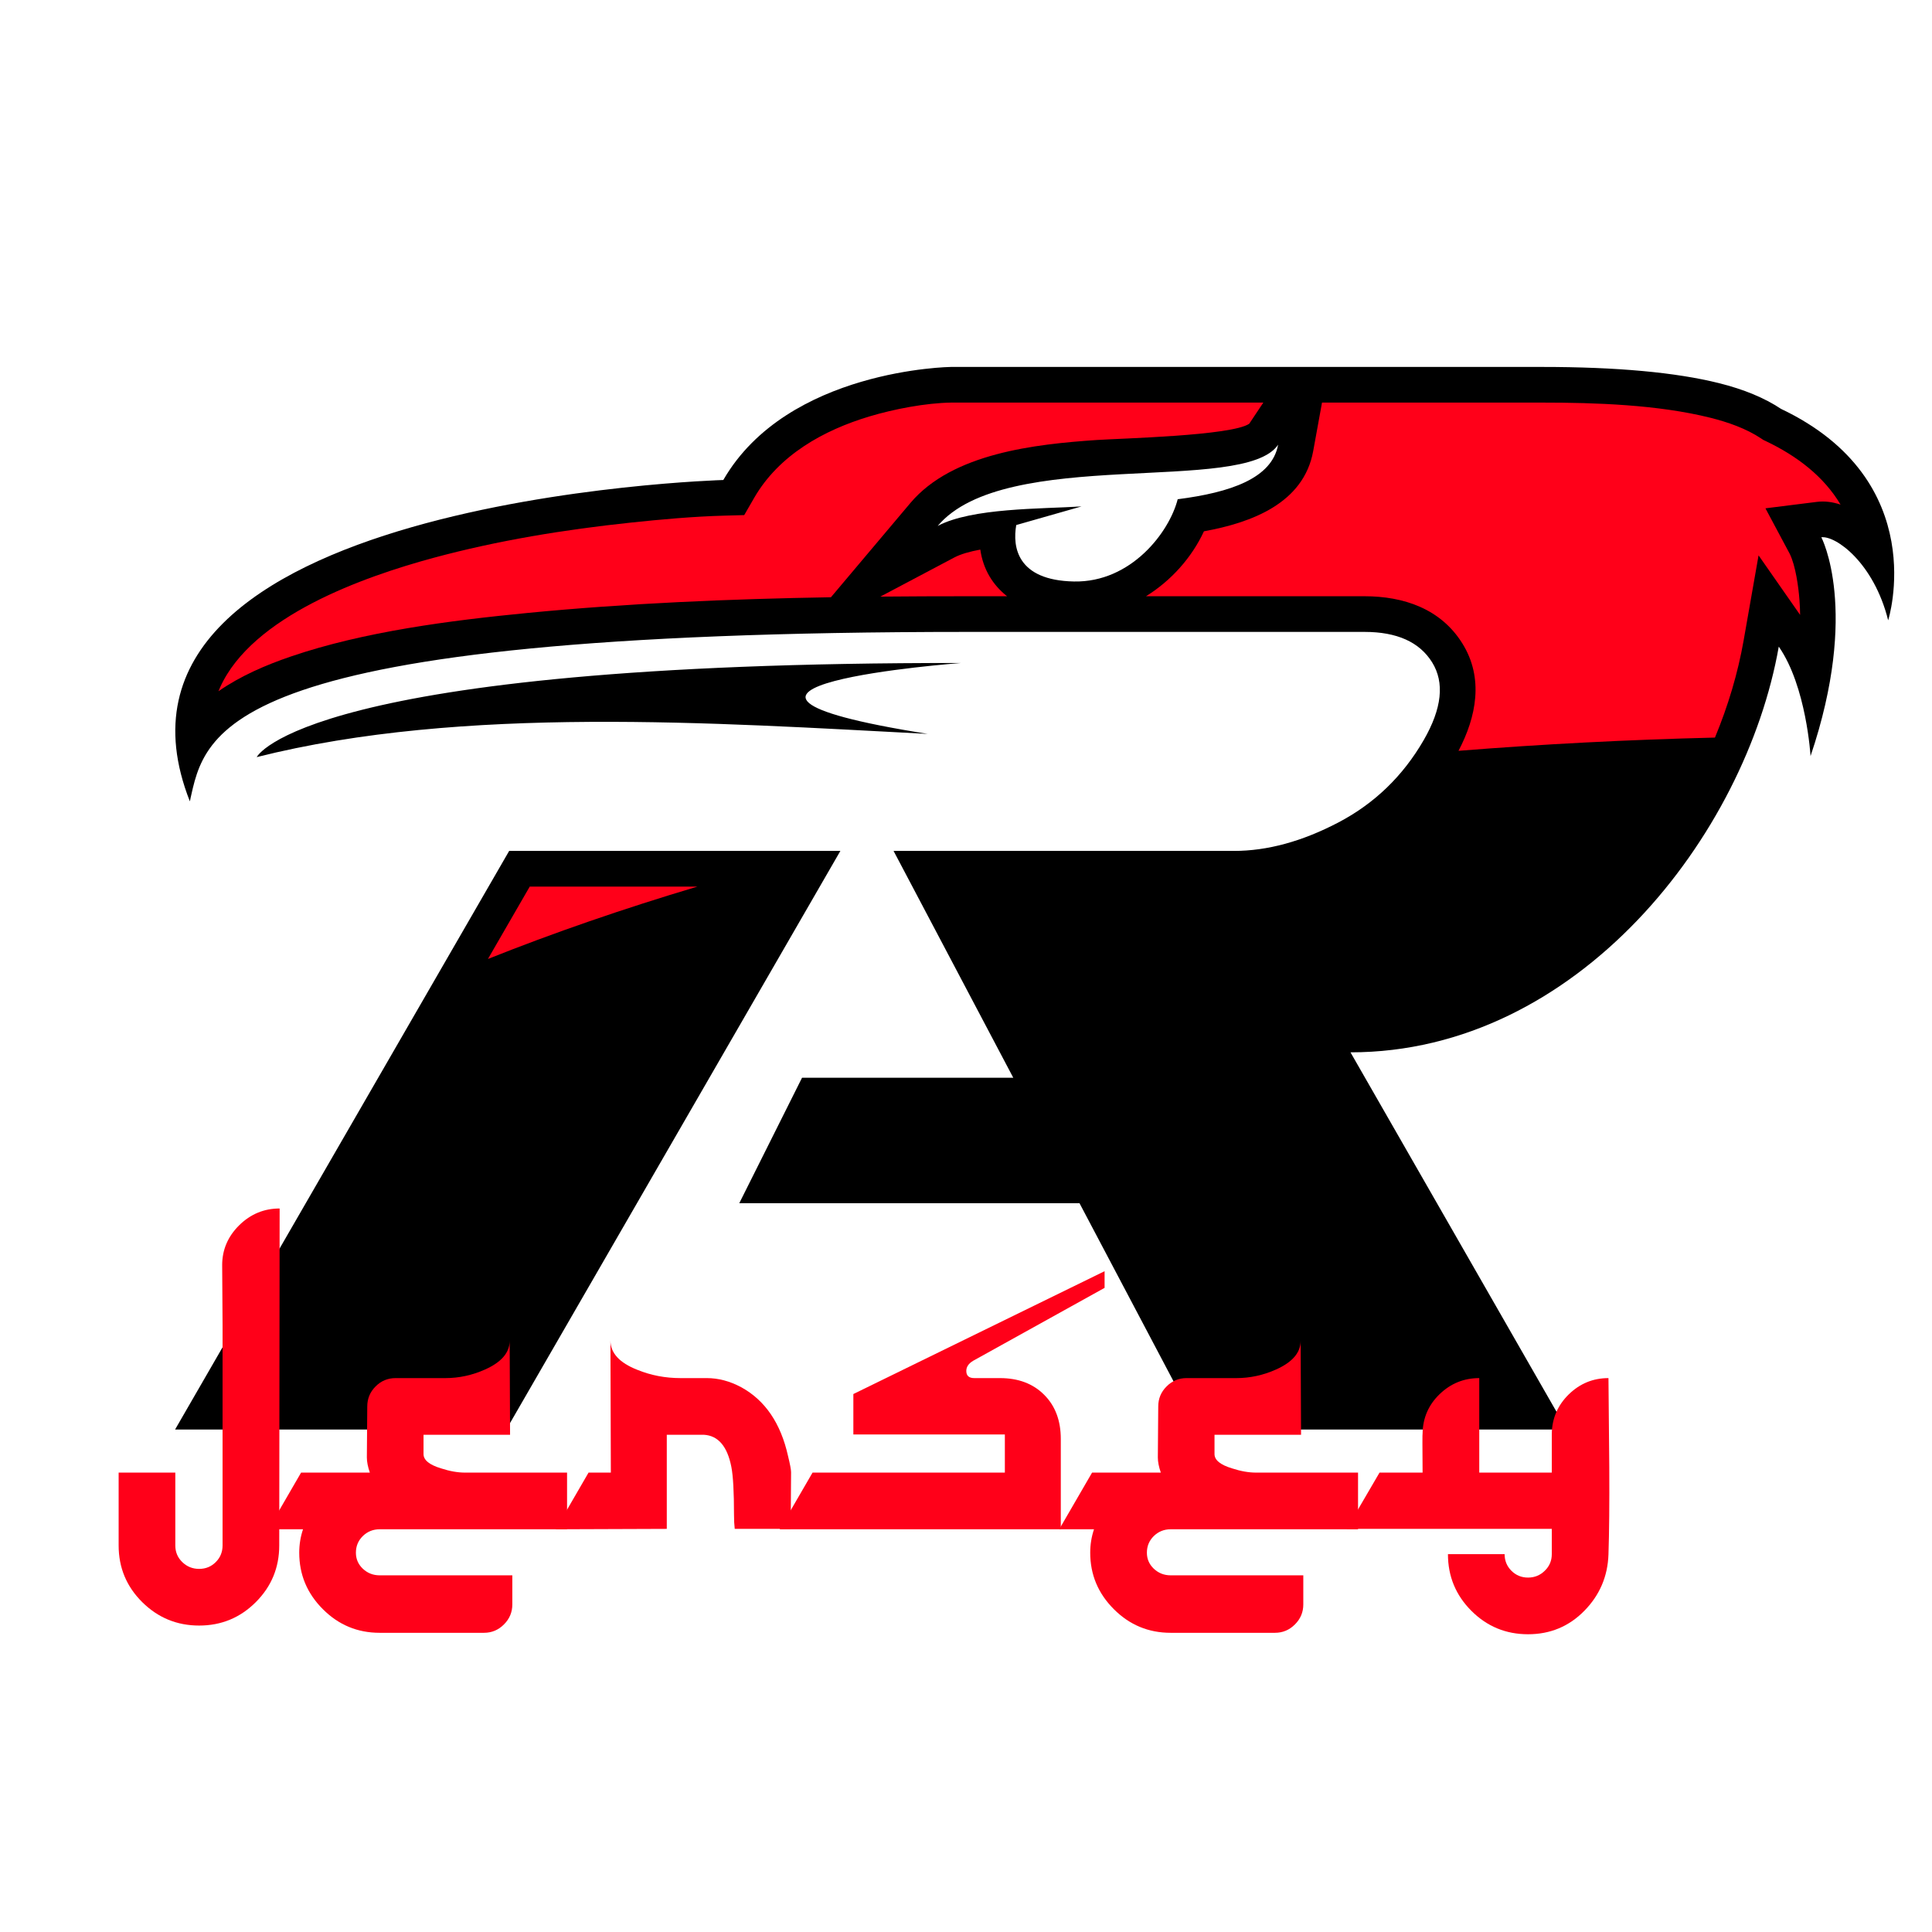 <svg xmlns="http://www.w3.org/2000/svg" xmlns:xlink="http://www.w3.org/1999/xlink" width="500" zoomAndPan="magnify" viewBox="0 0 375 375" height="500" preserveAspectRatio="xMidYMid meet" version="1.0"><defs><g/><clipPath id="d298361043"><path d="M 33 71.223 L 368 71.223 L 368 277.473 L 33 277.473 Z M 33 71.223 " clip-rule="nonzero"/></clipPath></defs><g clip-path="url(#d298361043)"><path fill="#000000" d="M 98.828 165.164 L 33.984 277.469 L 98.273 277.469 L 163.117 165.164 Z M 182.008 102.082 C 195.109 86.543 241.535 96.137 248.082 86.312 C 246.891 92.855 238.836 95.586 228.59 96.902 C 226.953 103.324 219.527 113.082 208.457 112.867 C 197.387 112.652 196.504 106.133 197.254 101.91 L 209.922 98.297 C 202.086 98.801 188.676 98.551 182.008 102.082 Z M 49.828 146.953 C 49.828 146.953 58.832 128.551 186.527 128.688 C 186.527 128.688 123.184 133.441 180.074 142.449 C 138.676 140.301 89.871 136.871 49.828 146.953 Z M 239.516 165.164 L 173.441 165.164 L 196.676 209.188 L 155.676 209.188 L 143.492 233.543 L 209.531 233.543 L 232.719 277.469 L 304.094 277.469 L 262.129 204.258 C 306.305 204.258 338.84 162.039 345.258 125.508 C 350.629 133.219 351.426 146.754 351.426 146.754 C 361.004 118.406 353.52 104.285 353.52 104.285 C 356.32 103.938 363.703 109.223 366.492 120.402 C 366.492 120.402 375.102 93.328 345.68 79.355 C 342.512 77.242 338.504 75.578 333.656 74.367 C 325.246 72.27 313.781 71.223 299.266 71.223 L 184.574 71.223 C 184.574 71.223 152.844 71.605 140.395 93.168 C 140.395 93.168 13.691 96.777 36.852 155.543 C 39.871 141.875 41.828 122.652 187.66 122.652 L 264.852 122.652 C 271.145 122.652 275.523 124.617 277.973 128.555 C 280.422 132.488 279.879 137.52 276.344 143.648 C 272.301 150.645 266.77 155.98 259.754 159.652 C 252.734 163.324 245.984 165.164 239.516 165.164 Z M 239.516 165.164 " fill-opacity="1" fill-rule="nonzero"/></g><path fill="#ff0019" d="M 102.824 172.086 L 94.707 186.137 C 107.402 181.07 120.996 176.375 135.379 172.086 Z M 170.879 115.801 C 176.488 115.75 182.086 115.73 187.66 115.73 L 195.473 115.73 C 192.691 113.543 190.824 110.504 190.277 106.676 C 188.242 107.051 186.484 107.547 185.246 108.199 Z M 245.211 78.141 L 184.656 78.141 C 179.664 78.215 173.504 79.406 168.773 80.824 C 159.844 83.5 151.18 88.328 146.387 96.629 L 144.453 99.98 L 140.59 100.086 C 134.586 100.25 128.391 100.805 122.43 101.438 C 109.605 102.793 96.578 104.91 84.125 108.281 C 70.59 111.945 48.945 119.578 42.711 133.441 C 42.602 133.684 42.5 133.93 42.402 134.172 C 46.691 131.188 51.668 129.059 56.469 127.422 C 70.66 122.578 87.465 120.426 102.328 118.98 C 121.785 117.09 141.578 116.262 161.285 115.926 L 176.715 97.621 C 184.883 87.938 200.988 86.219 212.836 85.406 C 217.395 85.094 239.098 84.586 242.477 82.246 Z M 256.602 78.141 L 254.891 87.551 C 253.047 97.699 242.895 101.457 233.684 103.125 C 231.305 108.258 227.297 112.719 222.441 115.73 L 264.848 115.73 C 272.453 115.73 279.656 118.16 283.848 124.898 C 288.039 131.629 286.559 139.141 283.094 145.734 C 299.328 144.438 315.949 143.574 332.871 143.164 C 335.441 136.977 337.328 130.621 338.438 124.312 L 341.336 107.797 L 349.402 119.355 C 349.387 118.398 349.352 117.438 349.277 116.492 C 349.094 113.977 348.535 109.828 347.391 107.504 L 342.672 98.664 L 352.66 97.414 C 354.223 97.219 355.766 97.445 357.25 97.945 C 354.016 92.492 348.82 88.508 342.715 85.605 L 342.262 85.391 L 341.844 85.113 C 338.934 83.168 335.355 81.93 331.984 81.086 C 321.809 78.547 309.711 78.141 299.266 78.141 Z M 256.602 78.141 " fill-opacity="1" fill-rule="evenodd"/><g fill="#ff0019" fill-opacity="1"><g transform="translate(10.934, 296.754)"><g><path d="M 43.344 -62.188 L 43.266 3.219 C 43.266 7.52 41.75 11.188 38.719 14.219 C 35.688 17.25 32.02 18.766 27.719 18.766 C 23.414 18.766 19.734 17.25 16.672 14.219 C 13.617 11.188 12.094 7.52 12.094 3.219 L 12.094 -10.922 L 23.094 -10.922 L 23.094 3.219 C 23.094 4.5 23.547 5.578 24.453 6.453 C 25.359 7.328 26.445 7.766 27.719 7.766 C 28.988 7.766 30.062 7.328 30.938 6.453 C 31.82 5.578 32.266 4.5 32.266 3.219 C 32.266 -12.613 32.266 -26.863 32.266 -39.531 C 32.211 -45.926 32.188 -49.883 32.188 -51.406 C 32.188 -51.207 32.188 -51.133 32.188 -51.188 C 32.188 -54.164 33.285 -56.742 35.484 -58.922 C 37.691 -61.098 40.312 -62.188 43.344 -62.188 Z M 43.344 -62.188 "/></g></g></g><g fill="#ff0019" fill-opacity="1"><g transform="translate(52.066, 296.754)"><g><path d="M 58 0.078 L 21.625 0.078 C 20.352 0.078 19.266 0.516 18.359 1.391 C 17.461 2.273 17.016 3.352 17.016 4.625 C 17.016 5.844 17.461 6.879 18.359 7.734 C 19.266 8.586 20.352 9.016 21.625 9.016 L 47.375 9.016 L 47.375 14.672 C 47.375 16.18 46.832 17.473 45.75 18.547 C 44.676 19.629 43.383 20.172 41.875 20.172 L 21.625 20.172 C 17.32 20.172 13.645 18.641 10.594 15.578 C 7.539 12.523 6.016 8.875 6.016 4.625 C 6.016 3.051 6.258 1.535 6.75 0.078 L 0 0.078 L 6.375 -10.922 L 19.719 -10.922 C 19.332 -12.047 19.141 -13.023 19.141 -13.859 L 19.219 -23.766 C 19.219 -25.273 19.754 -26.566 20.828 -27.641 C 21.898 -28.723 23.195 -29.266 24.719 -29.266 L 34.391 -29.266 C 37.023 -29.266 39.594 -29.82 42.094 -30.938 C 45.27 -32.363 46.859 -34.223 46.859 -36.516 L 46.938 -18.266 L 30.141 -18.266 L 30.141 -14.516 C 30.141 -13.348 31.285 -12.422 33.578 -11.734 C 35.242 -11.191 36.785 -10.922 38.203 -10.922 L 58 -10.922 Z M 58 0.078 "/></g></g></g><g fill="#ff0019" fill-opacity="1"><g transform="translate(107.861, 296.754)"><g><path d="M 45.688 -11 C 45.688 -11 45.66 -7.332 45.609 0 L 34.75 0 C 34.656 -0.781 34.609 -1.688 34.609 -2.719 C 34.609 -7.164 34.438 -10.27 34.094 -12.031 C 33.312 -16.031 31.531 -18.109 28.75 -18.266 C 28.551 -18.266 27.961 -18.266 26.984 -18.266 L 21.562 -18.266 L 21.562 0 L 0 0.078 L 6.375 -10.922 L 10.703 -10.922 L 10.625 -36.594 C 10.625 -34.145 12.363 -32.238 15.844 -30.875 C 18.477 -29.801 21.266 -29.266 24.203 -29.266 L 29.328 -29.266 C 31.578 -29.266 33.801 -28.676 36 -27.5 C 40.645 -24.957 43.676 -20.508 45.094 -14.156 C 45.488 -12.539 45.688 -11.488 45.688 -11 Z M 45.688 -11 "/></g></g></g><g fill="#ff0019" fill-opacity="1"><g transform="translate(151.339, 296.754)"><g><path d="M 63.062 -46.781 L 37.547 -32.625 C 36.66 -32.094 36.219 -31.438 36.219 -30.656 C 36.219 -29.727 36.734 -29.266 37.766 -29.266 L 42.75 -29.266 C 46.32 -29.266 49.18 -28.188 51.328 -26.031 C 53.484 -23.883 54.562 -21.023 54.562 -17.453 L 54.562 0.078 L 0 0.078 L 6.375 -10.922 L 43.703 -10.922 L 43.703 -18.328 L 14.297 -18.328 L 14.297 -26.172 L 63.062 -50.016 Z M 63.062 -46.781 "/></g></g></g><g fill="#ff0019" fill-opacity="1"><g transform="translate(205.595, 296.754)"><g><path d="M 58 0.078 L 21.625 0.078 C 20.352 0.078 19.266 0.516 18.359 1.391 C 17.461 2.273 17.016 3.352 17.016 4.625 C 17.016 5.844 17.461 6.879 18.359 7.734 C 19.266 8.586 20.352 9.016 21.625 9.016 L 47.375 9.016 L 47.375 14.672 C 47.375 16.18 46.832 17.473 45.75 18.547 C 44.676 19.629 43.383 20.172 41.875 20.172 L 21.625 20.172 C 17.32 20.172 13.645 18.641 10.594 15.578 C 7.539 12.523 6.016 8.875 6.016 4.625 C 6.016 3.051 6.258 1.535 6.75 0.078 L 0 0.078 L 6.375 -10.922 L 19.719 -10.922 C 19.332 -12.047 19.141 -13.023 19.141 -13.859 L 19.219 -23.766 C 19.219 -25.273 19.754 -26.566 20.828 -27.641 C 21.898 -28.723 23.195 -29.266 24.719 -29.266 L 34.391 -29.266 C 37.023 -29.266 39.594 -29.82 42.094 -30.938 C 45.27 -32.363 46.859 -34.223 46.859 -36.516 L 46.938 -18.266 L 30.141 -18.266 L 30.141 -14.516 C 30.141 -13.348 31.285 -12.422 33.578 -11.734 C 35.242 -11.191 36.785 -10.922 38.203 -10.922 L 58 -10.922 Z M 58 0.078 "/></g></g></g><g fill="#ff0019" fill-opacity="1"><g transform="translate(261.39, 296.754)"><g><path d="M 50.812 -29.266 C 50.812 -29.555 50.863 -23.812 50.969 -12.031 C 51.008 -4.938 50.957 0.734 50.812 4.984 C 50.664 9.234 49.102 12.875 46.125 15.906 C 43.145 18.938 39.504 20.453 35.203 20.453 C 30.898 20.453 27.234 18.938 24.203 15.906 C 21.172 12.875 19.656 9.207 19.656 4.906 L 30.656 4.906 C 30.656 6.176 31.094 7.25 31.969 8.125 C 32.852 9.008 33.93 9.453 35.203 9.453 C 36.473 9.453 37.555 9.008 38.453 8.125 C 39.359 7.25 39.812 6.176 39.812 4.906 L 39.812 0 L 0 0 L 6.375 -10.922 L 14.734 -10.922 C 14.691 -16.004 14.691 -18.547 14.734 -18.547 C 14.785 -21.535 15.883 -24.066 18.031 -26.141 C 20.188 -28.223 22.754 -29.266 25.734 -29.266 L 25.734 -10.922 L 39.812 -10.922 C 39.812 -15.91 39.812 -18.43 39.812 -18.484 C 39.863 -21.461 40.961 -24.004 43.109 -26.109 C 45.266 -28.211 47.832 -29.266 50.812 -29.266 Z M 50.812 -29.266 "/></g></g></g></svg>